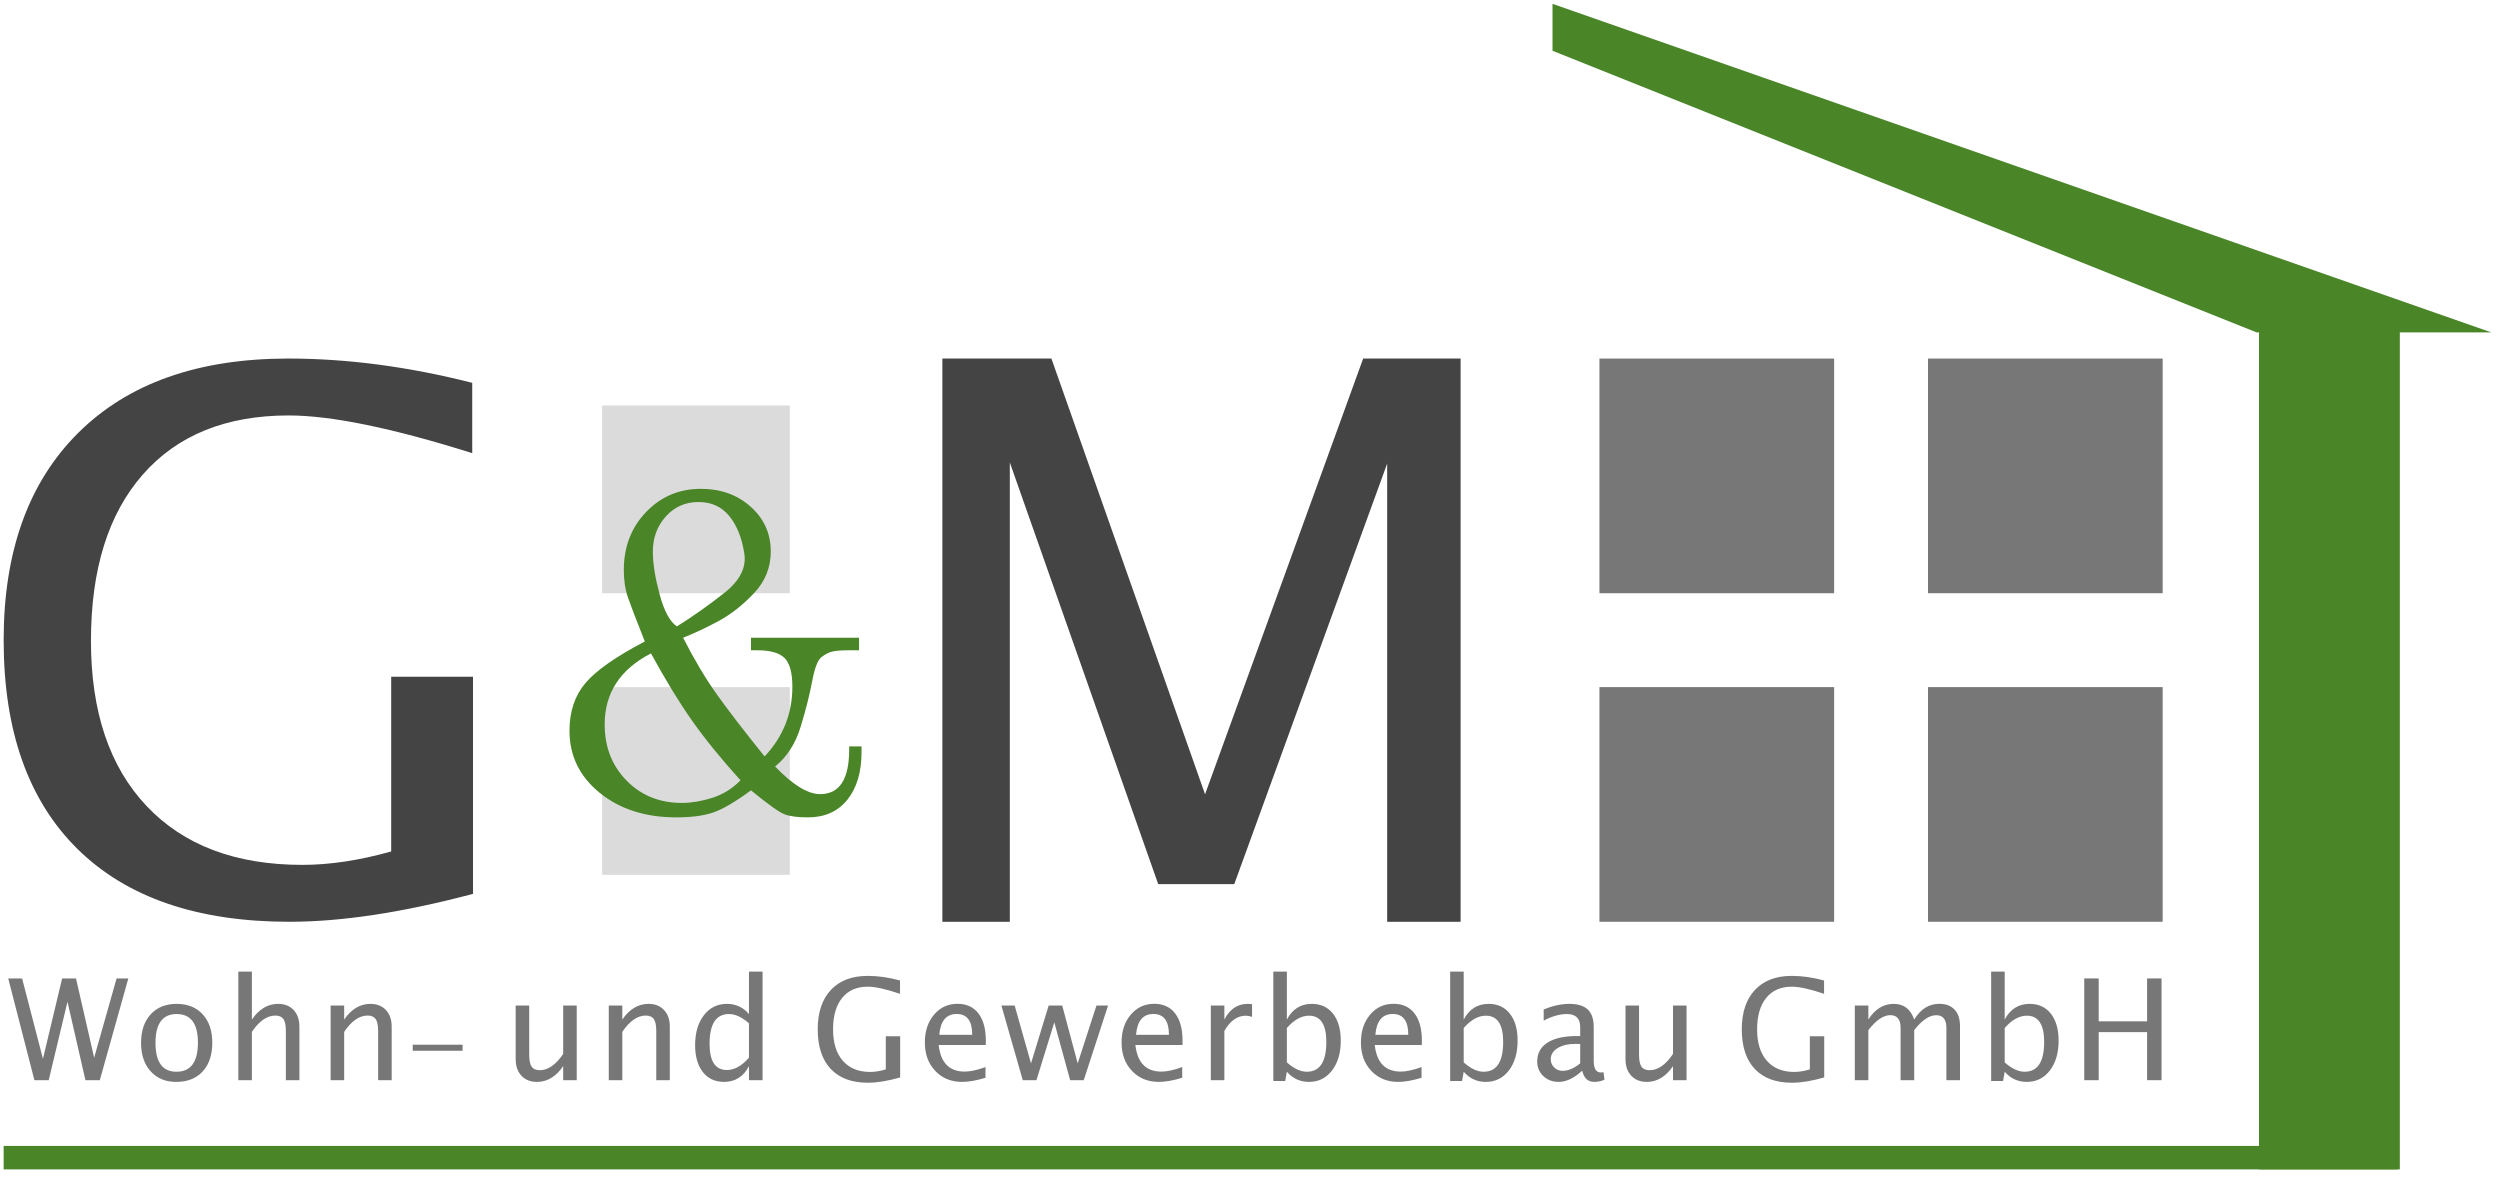<?xml version="1.0" encoding="UTF-8"?>
<svg xmlns="http://www.w3.org/2000/svg" width="201" height="95" viewBox="0 0 201 95">
  <g fill="none" transform="translate(.294 .308)">
    <polygon fill="#4A8528" points="181.331 25.786 192.652 25.786 192.652 93.711 181.331 93.711"></polygon>
    <polygon fill="#DBDBDB" points="48.114 32.293 63.208 32.293 63.208 47.387 48.114 47.387"></polygon>
    <polygon fill="#DBDBDB" points="48.114 54.935 63.208 54.935 63.208 70.029 48.114 70.029"></polygon>
    <polygon fill="#777" points="154.717 28.519 173.585 28.519 173.585 47.387 154.717 47.387"></polygon>
    <path fill="#444" d="M37.736,71.559 C32.092,73.055 27.172,73.803 22.975,73.803 C15.569,73.803 9.888,71.85 5.933,67.946 C1.978,64.041 1.34064667e-14,58.446 1.34064667e-14,51.161 C1.34064667e-14,44.012 2.004,38.451 6.011,34.479 C10.019,30.506 15.642,28.519 22.881,28.519 C27.623,28.519 32.553,29.17 37.673,30.472 L37.673,36.125 C31.253,34.105 26.332,33.094 22.912,33.094 C17.877,33.094 13.969,34.678 11.189,37.844 C8.409,41.011 7.019,45.469 7.019,51.219 C7.019,56.911 8.508,61.336 11.488,64.492 C14.467,67.649 18.643,69.228 24.014,69.228 C26.217,69.228 28.598,68.868 31.158,68.149 L31.158,54.104 L37.736,54.104 L37.736,71.559 Z"></path>
    <polygon fill="#4A8528" points="0 93.711 192.453 93.711 192.453 91.824 0 91.824"></polygon>
    <path fill="#4A8528" d="M68.973,59.702 L68.973,60.156 C68.973,61.772 68.592,63.052 67.831,63.995 C67.07,64.937 66.011,65.409 64.654,65.409 C63.827,65.409 63.198,65.325 62.768,65.156 C62.338,64.988 61.444,64.348 60.087,63.237 C58.797,64.18 57.771,64.778 57.009,65.03 C56.248,65.283 55.272,65.409 54.081,65.409 C51.599,65.409 49.547,64.752 47.925,63.439 C46.304,62.126 45.493,60.459 45.493,58.439 C45.493,56.89 45.923,55.611 46.784,54.6 C47.644,53.59 49.232,52.479 51.549,51.267 C50.854,49.516 50.399,48.329 50.184,47.706 C49.969,47.083 49.861,46.351 49.861,45.509 C49.861,43.657 50.457,42.108 51.648,40.863 C52.84,39.617 54.312,38.994 56.066,38.994 C57.655,38.994 58.987,39.474 60.062,40.433 C61.138,41.393 61.676,42.597 61.676,44.044 C61.676,45.324 61.221,46.444 60.311,47.403 C59.401,48.363 58.441,49.112 57.431,49.651 C56.422,50.189 55.487,50.627 54.627,50.964 C55.52,52.715 56.422,54.23 57.332,55.509 C58.242,56.789 59.525,58.456 61.179,60.51 C62.669,58.927 63.413,57.058 63.413,54.903 C63.413,53.792 63.206,53.026 62.793,52.605 C62.379,52.184 61.643,51.974 60.584,51.974 L60.087,51.974 L60.087,50.964 L68.774,50.964 L68.774,51.974 L67.98,51.974 C67.384,51.974 66.938,52.008 66.64,52.075 C66.342,52.142 66.044,52.294 65.746,52.53 C65.448,52.765 65.2,53.413 65.002,54.474 C64.803,55.535 64.497,56.747 64.083,58.111 C63.67,59.474 62.983,60.544 62.023,61.318 C63.446,62.799 64.654,63.54 65.647,63.54 C67.202,63.54 67.98,62.345 67.98,59.954 L67.98,59.702 L68.973,59.702 Z M59.243,62.429 C57.688,60.712 56.389,59.112 55.347,57.631 C54.304,56.149 53.204,54.348 52.045,52.226 C49.563,53.506 48.322,55.409 48.322,57.934 C48.322,59.752 48.91,61.259 50.085,62.454 C51.259,63.649 52.74,64.247 54.527,64.247 C55.289,64.247 56.099,64.112 56.96,63.843 C57.82,63.574 58.582,63.102 59.243,62.429 L59.243,62.429 Z M54.13,50.055 C55.421,49.247 56.695,48.346 57.953,47.353 C59.21,46.359 59.74,45.29 59.541,44.146 C59.343,42.9 58.937,41.906 58.325,41.165 C57.713,40.425 56.894,40.054 55.868,40.054 C54.809,40.054 53.932,40.442 53.237,41.216 C52.542,41.99 52.194,42.933 52.194,44.044 C52.194,44.987 52.376,46.132 52.74,47.479 C53.104,48.826 53.568,49.684 54.13,50.055 L54.13,50.055 Z"></path>
    <polygon fill="#4A8528" points="124.528 0 200 26.415 181.132 26.415 124.528 3.774"></polygon>
    <g fill="#777" transform="translate(.367 28.52)">
      <polygon points="127.935 0 146.803 0 146.803 18.868 127.935 18.868"></polygon>
      <polygon points="154.35 26.415 173.218 26.415 173.218 45.283 154.35 45.283"></polygon>
      <polygon points="127.935 26.415 146.803 26.415 146.803 45.283 127.935 45.283"></polygon>
      <polygon points="2.106 58.019 0 49.838 1.116 49.838 2.792 56.3 4.334 49.838 5.45 49.838 6.909 56.211 8.712 49.838 9.657 49.838 7.363 58.019 6.208 58.019 4.765 51.712 3.256 58.019"></polygon>
      <path d="M13.505 58.157C12.646 58.157 11.961 57.873 11.448 57.303 10.936 56.734 10.68 55.972 10.68 55.017 10.68 54.052 10.937 53.288 11.451 52.726 11.965 52.164 12.663 51.883 13.543 51.883 14.424 51.883 15.121 52.164 15.636 52.726 16.15 53.288 16.407 54.048 16.407 55.006 16.407 55.987 16.149 56.757 15.633 57.317 15.117 57.877 14.408 58.157 13.505 58.157L13.505 58.157ZM13.521 57.339C14.675 57.339 15.252 56.561 15.252 55.006 15.252 53.47 14.682 52.701 13.543 52.701 12.408 52.701 11.841 53.473 11.841 55.017 11.841 56.565 12.401 57.339 13.521 57.339L13.521 57.339ZM18.502 58.019 18.502 49.291 19.591 49.291 19.591 53.143C20.166 52.303 20.87 51.883 21.703 51.883 22.223 51.883 22.637 52.048 22.947 52.378 23.256 52.708 23.411 53.151 23.411 53.707L23.411 58.019 22.322 58.019 22.322 54.061C22.322 53.615 22.257 53.297 22.126 53.108 21.995 52.918 21.779 52.823 21.476 52.823 20.809 52.823 20.181 53.26 19.591 54.133L19.591 58.019 18.502 58.019ZM25.921 58.019 25.921 52.016 27.01 52.016 27.01 53.143C27.585 52.303 28.289 51.883 29.122 51.883 29.641 51.883 30.056 52.048 30.365 52.378 30.675 52.708 30.83 53.151 30.83 53.707L30.83 58.019 29.741 58.019 29.741 54.061C29.741 53.615 29.675 53.297 29.545 53.108 29.414 52.918 29.197 52.823 28.895 52.823 28.228 52.823 27.6 53.26 27.01 54.133L27.01 58.019 25.921 58.019Z"></path>
      <polygon points="36.53 55.653 32.523 55.653 32.523 55.166 36.53 55.166"></polygon>
      <path d="M44.619 58.019 44.619 56.891C44.04 57.735 43.338 58.157 42.512 58.157 41.989 58.157 41.573 57.992 41.263 57.662 40.954 57.332 40.799 56.888 40.799 56.327L40.799 52.016 41.888 52.016 41.888 55.974C41.888 56.423 41.953 56.743 42.084 56.933 42.215 57.122 42.433 57.217 42.739 57.217 43.402 57.217 44.029 56.781 44.619 55.907L44.619 52.016 45.708 52.016 45.708 58.019 44.619 58.019ZM48.284 58.019 48.284 52.016 49.373 52.016 49.373 53.143C49.948 52.303 50.652 51.883 51.485 51.883 52.004 51.883 52.419 52.048 52.728 52.378 53.038 52.708 53.192 53.151 53.192 53.707L53.192 58.019 52.103 58.019 52.103 54.061C52.103 53.615 52.038 53.297 51.907 53.108 51.776 52.918 51.56 52.823 51.258 52.823 50.591 52.823 49.962 53.26 49.373 54.133L49.373 58.019 48.284 58.019ZM59.556 58.019 59.556 56.891C59.113 57.735 58.446 58.157 57.554 58.157 56.832 58.157 56.264 57.894 55.849 57.367 55.435 56.84 55.227 56.119 55.227 55.205 55.227 54.207 55.462 53.403 55.932 52.795 56.402 52.187 57.02 51.883 57.787 51.883 58.498 51.883 59.088 52.156 59.556 52.701L59.556 49.291 60.65 49.291 60.65 58.019 59.556 58.019ZM59.556 53.447C58.992 52.95 58.457 52.701 57.953 52.701 56.91 52.701 56.388 53.499 56.388 55.095 56.388 56.499 56.852 57.201 57.781 57.201 58.386 57.201 58.977 56.871 59.556 56.211L59.556 53.447ZM71.712 57.798C70.721 58.082 69.857 58.224 69.119 58.224 67.819 58.224 66.821 57.853 66.126 57.112 65.432 56.372 65.084 55.31 65.084 53.928 65.084 52.572 65.436 51.518 66.14 50.764 66.844 50.01 67.832 49.633 69.103 49.633 69.936 49.633 70.802 49.757 71.701 50.004L71.701 51.076C70.573 50.693 69.709 50.501 69.108 50.501 68.224 50.501 67.538 50.802 67.049 51.402 66.561 52.003 66.317 52.849 66.317 53.94 66.317 55.019 66.579 55.858 67.102 56.457 67.625 57.056 68.358 57.356 69.302 57.356 69.689 57.356 70.107 57.287 70.557 57.151L70.557 54.487 71.712 54.487 71.712 57.798ZM78.573 57.825C77.843 58.047 77.218 58.157 76.699 58.157 75.814 58.157 75.093 57.863 74.535 57.275 73.976 56.688 73.697 55.926 73.697 54.99 73.697 54.08 73.943 53.333 74.435 52.751 74.927 52.169 75.556 51.878 76.323 51.878 77.049 51.878 77.61 52.136 78.006 52.652 78.402 53.168 78.6 53.901 78.6 54.852L78.595 55.189 74.808 55.189C74.967 56.615 75.665 57.328 76.903 57.328 77.356 57.328 77.913 57.206 78.573 56.963L78.573 57.825ZM74.858 54.371 77.506 54.371C77.506 53.254 77.089 52.696 76.256 52.696 75.42 52.696 74.954 53.254 74.858 54.371Z"></path>
      <polygon points="81.569 58.019 79.85 52.016 80.917 52.016 82.232 56.665 83.653 52.016 84.742 52.016 85.986 56.665 87.495 52.016 88.429 52.016 86.472 58.019 85.378 58.019 84.106 53.37 82.669 58.019"></polygon>
      <path d="M94.389 57.825C93.659 58.047 93.034 58.157 92.515 58.157 91.63 58.157 90.909 57.863 90.351 57.275 89.792 56.688 89.513 55.926 89.513 54.99 89.513 54.08 89.759 53.333 90.251 52.751 90.743 52.169 91.372 51.878 92.139 51.878 92.865 51.878 93.426 52.136 93.822 52.652 94.218 53.168 94.416 53.901 94.416 54.852L94.411 55.189 90.624 55.189C90.783 56.615 91.481 57.328 92.719 57.328 93.172 57.328 93.729 57.206 94.389 56.963L94.389 57.825ZM90.674 54.371 93.322 54.371C93.322 53.254 92.905 52.696 92.072 52.696 91.236 52.696 90.77 53.254 90.674 54.371ZM96.689 58.019 96.689 52.016 97.778 52.016 97.778 53.143C98.209 52.303 98.835 51.883 99.657 51.883 99.768 51.883 99.884 51.892 100.005 51.911L100.005 52.928C99.817 52.865 99.651 52.834 99.508 52.834 98.819 52.834 98.242 53.243 97.778 54.061L97.778 58.019 96.689 58.019ZM101.714 58.085 101.714 49.291 102.803 49.291 102.803 53.143C103.249 52.303 103.918 51.883 104.809 51.883 105.532 51.883 106.1 52.147 106.515 52.674 106.929 53.201 107.137 53.921 107.137 54.835 107.137 55.83 106.902 56.632 106.432 57.242 105.962 57.852 105.344 58.157 104.577 58.157 103.866 58.157 103.275 57.884 102.803 57.339L102.67 58.085 101.714 58.085ZM102.803 56.587C103.363 57.088 103.897 57.339 104.406 57.339 105.453 57.339 105.976 56.541 105.976 54.946 105.976 53.538 105.512 52.834 104.583 52.834 103.975 52.834 103.381 53.164 102.803 53.823L102.803 56.587ZM113.632 57.825C112.903 58.047 112.278 58.157 111.758 58.157 110.874 58.157 110.153 57.863 109.594 57.275 109.036 56.688 108.757 55.926 108.757 54.99 108.757 54.08 109.003 53.333 109.495 52.751 109.987 52.169 110.616 51.878 111.383 51.878 112.108 51.878 112.669 52.136 113.066 52.652 113.462 53.168 113.66 53.901 113.66 54.852L113.654 55.189 109.868 55.189C110.026 56.615 110.725 57.328 111.963 57.328 112.416 57.328 112.973 57.206 113.632 56.963L113.632 57.825ZM109.918 54.371 112.565 54.371C112.565 53.254 112.149 52.696 111.316 52.696 110.48 52.696 110.013 53.254 109.918 54.371L109.918 54.371ZM115.932 58.085 115.932 49.291 117.021 49.291 117.021 53.143C117.467 52.303 118.136 51.883 119.028 51.883 119.75 51.883 120.319 52.147 120.733 52.674 121.148 53.201 121.355 53.921 121.355 54.835 121.355 55.83 121.12 56.632 120.65 57.242 120.181 57.852 119.562 58.157 118.796 58.157 118.085 58.157 117.493 57.884 117.021 57.339L116.889 58.085 115.932 58.085ZM117.021 56.587C117.582 57.088 118.116 57.339 118.625 57.339 119.671 57.339 120.194 56.541 120.194 54.946 120.194 53.538 119.73 52.834 118.801 52.834 118.193 52.834 117.6 53.164 117.021 53.823L117.021 56.587ZM126.546 57.256C125.894 57.857 125.266 58.157 124.661 58.157 124.164 58.157 123.751 58.001 123.423 57.69 123.095 57.379 122.931 56.985 122.931 56.51 122.931 55.854 123.207 55.35 123.758 54.998 124.308 54.646 125.098 54.47 126.126 54.47L126.386 54.47 126.386 53.746C126.386 53.049 126.029 52.701 125.314 52.701 124.739 52.701 124.118 52.878 123.451 53.232L123.451 52.331C124.184 52.032 124.871 51.883 125.513 51.883 126.183 51.883 126.678 52.034 126.997 52.336 127.316 52.639 127.475 53.108 127.475 53.746L127.475 56.466C127.475 57.088 127.667 57.4 128.05 57.4 128.098 57.4 128.168 57.392 128.26 57.378L128.337 57.98C128.09 58.098 127.818 58.157 127.519 58.157 127.011 58.157 126.686 57.857 126.546 57.256L126.546 57.256ZM126.386 56.665 126.386 55.111 126.021 55.1C125.424 55.1 124.942 55.214 124.573 55.44 124.204 55.667 124.02 55.964 124.02 56.333 124.02 56.595 124.112 56.816 124.297 56.996 124.481 57.177 124.706 57.267 124.971 57.267 125.424 57.267 125.896 57.066 126.386 56.665ZM133.849 58.019 133.849 56.891C133.27 57.735 132.568 58.157 131.743 58.157 131.22 58.157 130.803 57.992 130.494 57.662 130.184 57.332 130.029 56.888 130.029 56.327L130.029 52.016 131.118 52.016 131.118 55.974C131.118 56.423 131.184 56.743 131.314 56.933 131.445 57.122 131.664 57.217 131.969 57.217 132.633 57.217 133.259 56.781 133.849 55.907L133.849 52.016 134.938 52.016 134.938 58.019 133.849 58.019ZM146.006 57.798C145.014 58.082 144.15 58.224 143.413 58.224 142.112 58.224 141.114 57.853 140.42 57.112 139.725 56.372 139.378 55.31 139.378 53.928 139.378 52.572 139.73 51.518 140.434 50.764 141.137 50.01 142.125 49.633 143.397 49.633 144.229 49.633 145.095 49.757 145.994 50.004L145.994 51.076C144.867 50.693 144.003 50.501 143.402 50.501 142.518 50.501 141.831 50.802 141.343 51.402 140.855 52.003 140.61 52.849 140.61 53.94 140.61 55.019 140.872 55.858 141.395 56.457 141.919 57.056 142.652 57.356 143.596 57.356 143.982 57.356 144.401 57.287 144.85 57.151L144.85 54.487 146.006 54.487 146.006 57.798ZM148.466 58.019 148.466 52.016 149.555 52.016 149.555 53.143C150.086 52.303 150.767 51.883 151.6 51.883 152.404 51.883 152.951 52.303 153.242 53.143 153.758 52.3 154.429 51.878 155.254 51.878 155.785 51.878 156.196 52.033 156.487 52.345 156.778 52.656 156.923 53.092 156.923 53.652L156.923 58.019 155.829 58.019 155.829 53.823C155.829 53.138 155.558 52.795 155.016 52.795 154.453 52.795 153.861 53.195 153.242 53.995L153.242 58.019 152.147 58.019 152.147 53.823C152.147 53.134 151.871 52.79 151.318 52.79 150.769 52.79 150.181 53.191 149.555 53.995L149.555 58.019 148.466 58.019ZM159.428 58.085 159.428 49.291 160.517 49.291 160.517 53.143C160.963 52.303 161.632 51.883 162.524 51.883 163.246 51.883 163.814 52.147 164.229 52.674 164.643 53.201 164.851 53.921 164.851 54.835 164.851 55.83 164.616 56.632 164.146 57.242 163.676 57.852 163.058 58.157 162.292 58.157 161.58 58.157 160.989 57.884 160.517 57.339L160.384 58.085 159.428 58.085ZM160.517 56.587C161.077 57.088 161.612 57.339 162.12 57.339 163.167 57.339 163.69 56.541 163.69 54.946 163.69 53.538 163.226 52.834 162.297 52.834 161.689 52.834 161.096 53.164 160.517 53.823L160.517 56.587Z"></path>
      <polygon points="166.913 58.019 166.913 49.838 168.074 49.838 168.074 53.287 171.965 53.287 171.965 49.838 173.126 49.838 173.126 58.019 171.965 58.019 171.965 54.155 168.074 54.155 168.074 58.019"></polygon>
    </g>
    <polygon fill="#444" points="75.472 73.803 75.472 28.519 84.239 28.519 96.592 63.553 109.305 28.519 117.139 28.519 117.139 73.803 111.234 73.803 111.234 36.964 98.942 70.774 92.825 70.774 80.895 36.872 80.895 73.803"></polygon>
  </g>
</svg>
